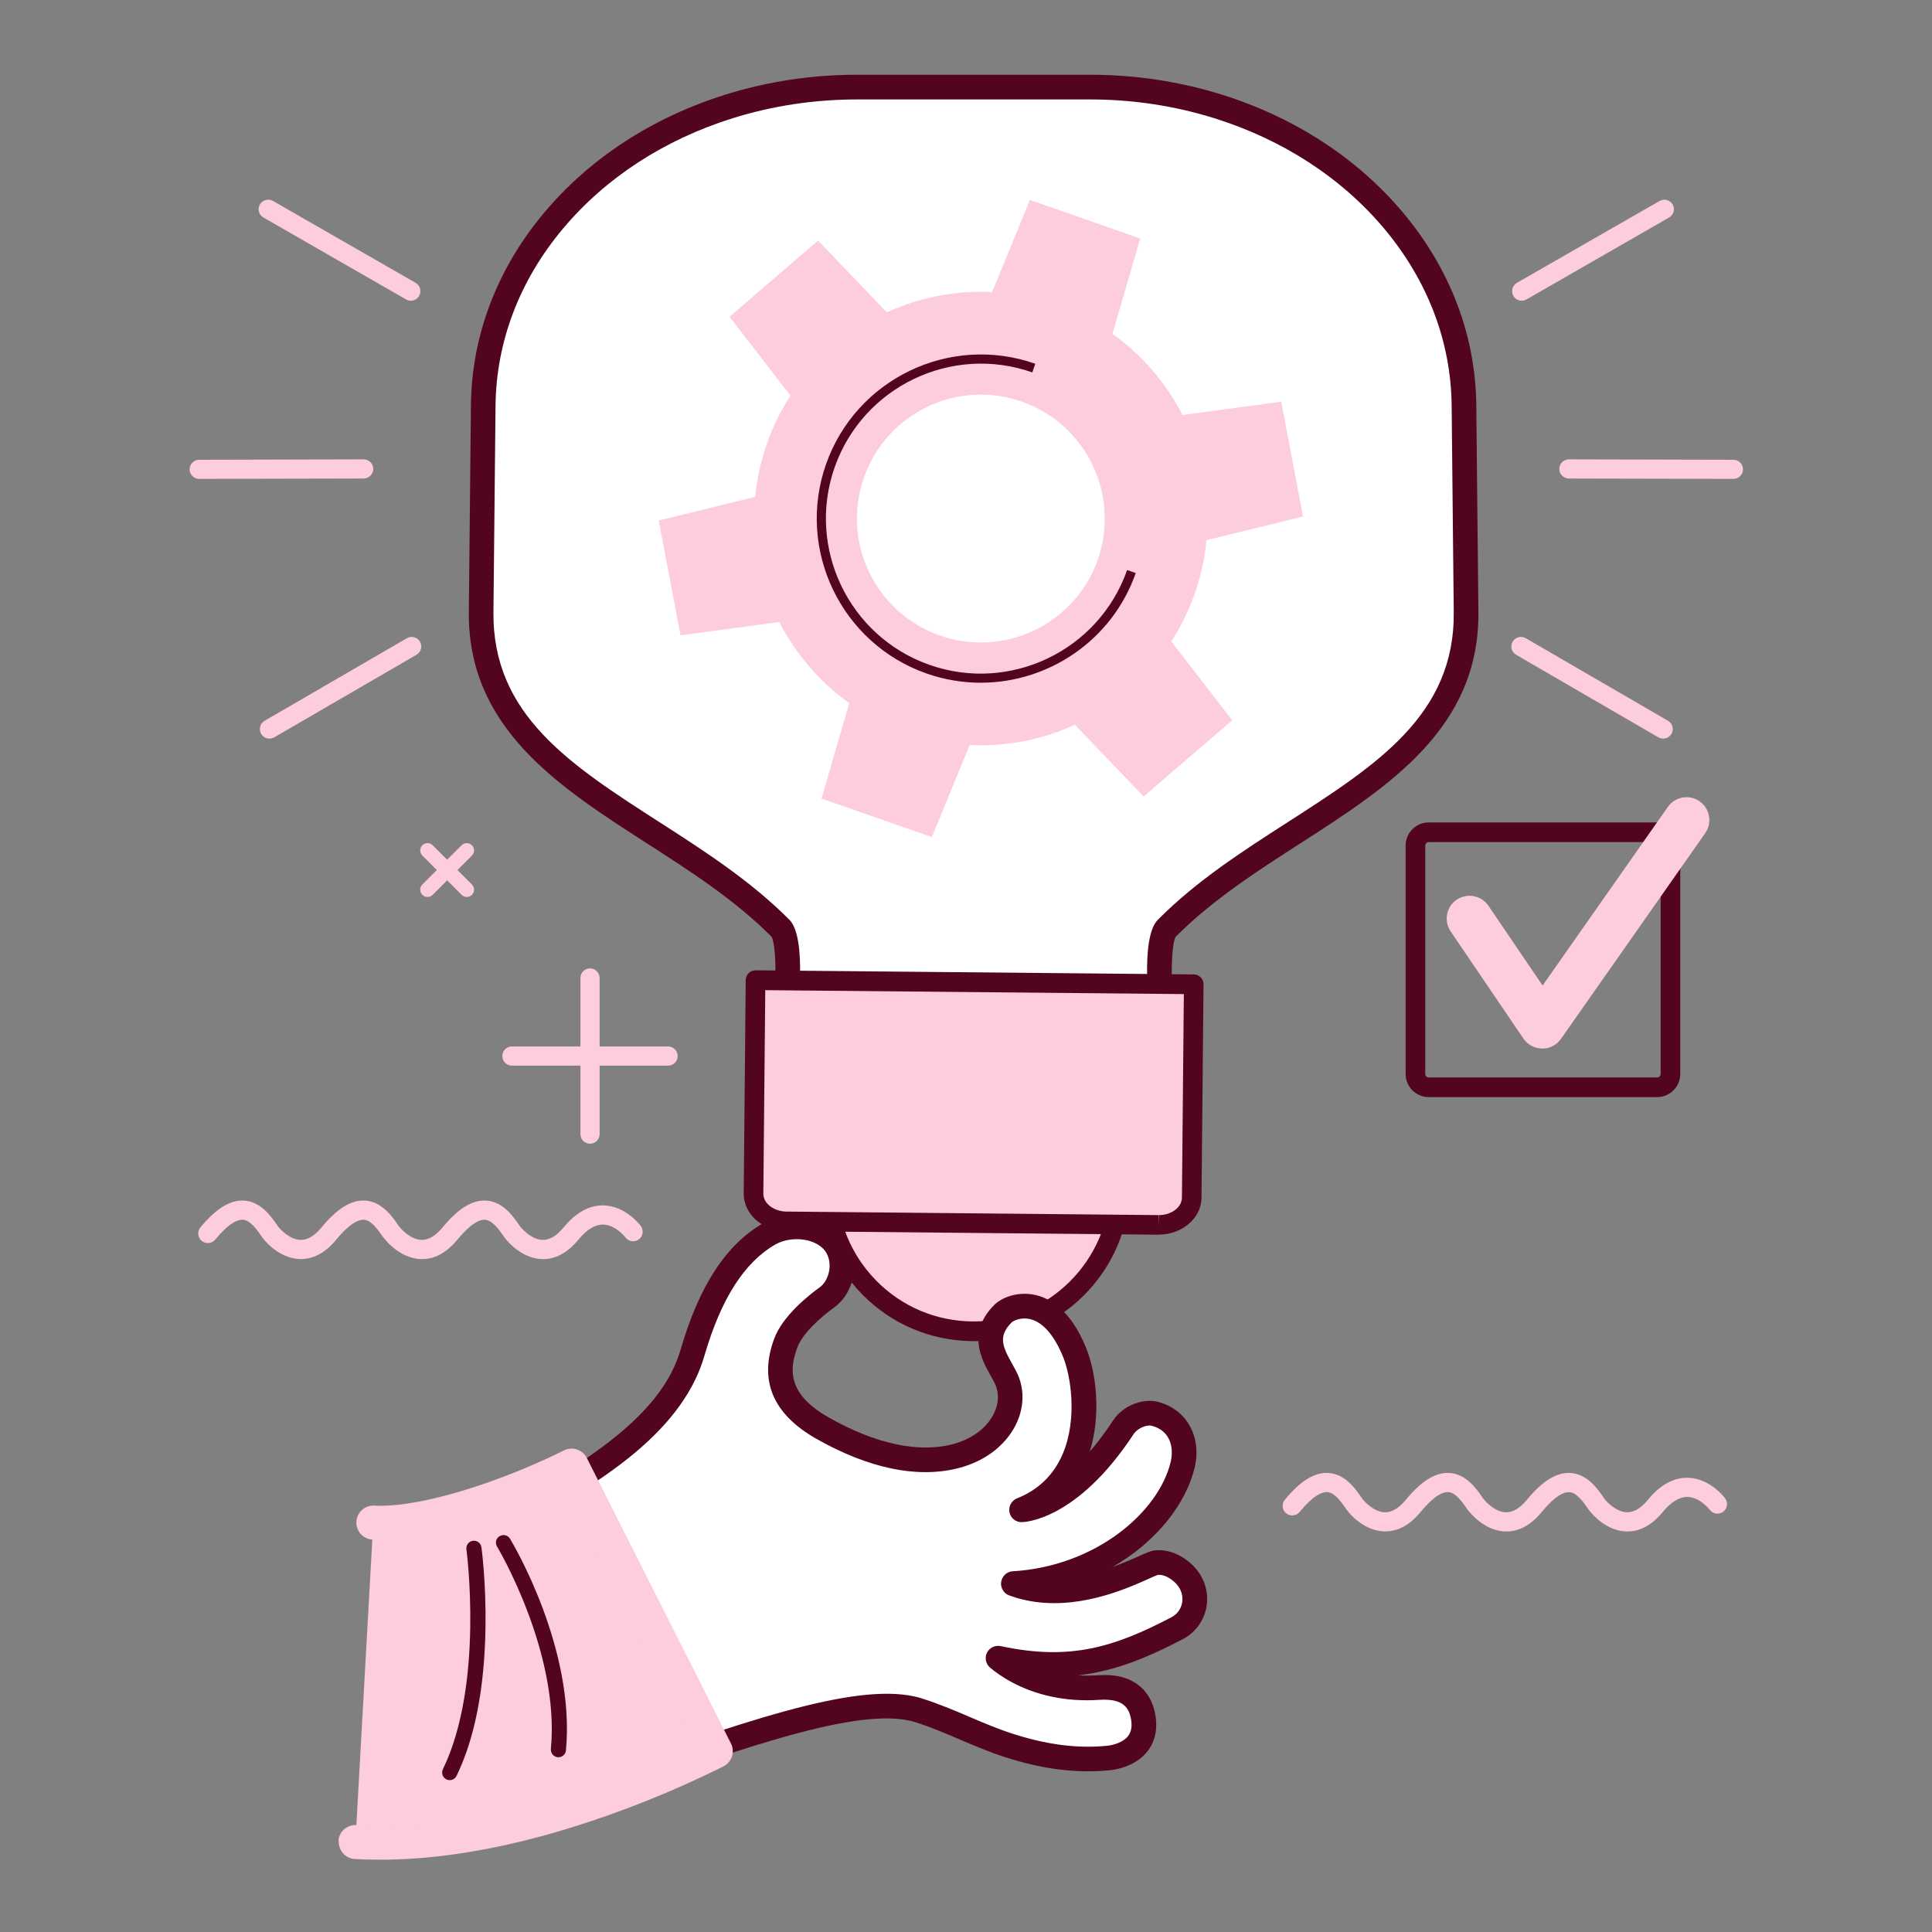 <svg xmlns="http://www.w3.org/2000/svg" xmlns:xlink="http://www.w3.org/1999/xlink" width="1080" zoomAndPan="magnify" viewBox="0 0 810 810" height="1080" preserveAspectRatio="xMidYMid meet" version="1.0"><rect x="0" y="0" width="810" height="810" fill="#808080" stroke="none"/><defs><clipPath id="af731e4d15"><path d="M 653 192 L 730.84 192 L 730.84 201 L 653 201 Z M 653 192 " clip-rule="nonzero"/></clipPath><clipPath id="3563aa2bc8"><path d="M 79.09 192 L 157 192 L 157 201 L 79.09 201 Z M 79.09 192 " clip-rule="nonzero"/></clipPath></defs><path fill="#ffffff" d="M 613.777 169.996 C 613.488 141.949 603.305 115.168 584.297 92.52 C 565.805 70.465 540.363 53.906 510.727 44.621 C 493 39.07 474.375 36.352 455.328 36.504 L 361.062 36.504 C 342.012 36.332 323.387 39.07 305.66 44.621 C 276.023 53.906 250.582 70.465 232.09 92.52 C 213.078 115.168 202.895 141.969 202.609 169.996 L 201.727 256.523 C 201.27 302.41 236.473 325.078 273.727 349.047 C 292.336 361.008 311.555 373.379 327.293 389.246 C 330.949 392.922 331.004 412.566 328.785 427.902 L 328.727 428.645 C 328.574 442.738 334.836 456.02 346.32 466.031 C 357.672 475.91 372.797 481.445 388.914 481.598 L 408.191 481.77 L 427.469 481.598 C 443.59 481.445 458.715 475.93 470.062 466.031 C 481.551 456.02 487.793 442.738 487.656 428.645 L 487.602 427.902 C 485.379 412.566 485.438 392.922 489.094 389.246 C 504.852 373.379 524.051 360.992 542.656 349.047 C 579.93 325.078 615.137 302.41 614.66 256.523 Z M 613.777 169.996 " fill-opacity="1" fill-rule="nonzero"/><path fill="#520421" d="M 408.195 486.941 L 408.156 486.941 L 388.879 486.766 C 371.531 486.613 355.203 480.641 342.934 469.938 C 330.277 458.91 323.406 444.23 323.578 428.586 C 323.578 428.473 323.578 428.359 323.578 428.246 L 323.637 427.496 C 323.637 427.383 323.656 427.27 323.672 427.152 C 325.992 411.188 325.188 395.66 323.5 392.754 C 308.148 377.301 289.234 365.148 270.934 353.395 C 234.117 329.711 196.062 305.227 196.559 256.469 L 197.441 169.938 C 197.727 140.703 208.352 112.773 228.129 89.188 C 247.254 66.371 273.535 49.254 304.109 39.684 C 321.816 34.133 340.426 31.336 359.414 31.336 L 456.973 31.336 C 475.965 31.336 494.57 34.152 512.277 39.684 C 542.852 49.254 569.137 66.391 588.258 89.188 C 608.035 112.773 618.66 140.703 618.945 169.938 L 619.828 256.469 C 620.328 305.227 582.27 329.711 545.453 353.395 C 527.172 365.148 508.258 377.32 492.887 392.77 C 491.199 395.68 490.395 411.207 492.715 427.172 C 492.715 427.285 492.754 427.402 492.754 427.516 L 492.809 428.262 C 492.809 428.379 492.809 428.492 492.809 428.605 C 492.961 444.246 486.09 458.93 473.453 469.957 C 461.164 480.66 444.855 486.633 427.508 486.785 L 408.23 486.957 C 408.23 486.957 408.215 486.957 408.195 486.957 Z M 333.898 428.875 C 333.82 441.375 339.43 453.188 349.711 462.164 C 360.125 471.242 374.059 476.312 388.953 476.449 L 408.195 476.602 L 427.434 476.449 C 442.305 476.312 456.246 471.242 466.676 462.164 C 476.957 453.207 482.566 441.395 482.488 428.895 L 482.453 428.492 C 482.07 425.754 477.801 393.305 485.418 385.633 C 501.598 369.32 521.043 356.816 539.863 344.719 C 577.461 320.539 609.93 299.637 609.492 256.602 L 608.609 170.07 C 608.34 143.25 598.559 117.598 580.336 95.871 C 562.473 74.582 537.875 58.578 509.18 49.582 C 492.465 44.355 474.91 41.691 456.953 41.691 L 359.414 41.691 C 341.477 41.691 323.902 44.336 307.191 49.562 C 278.496 58.539 253.895 74.562 236.035 95.852 C 217.809 117.578 208.027 143.25 207.758 170.07 L 206.879 256.602 C 206.438 299.637 238.906 320.539 276.523 344.719 C 295.34 356.816 314.793 369.34 330.969 385.633 C 338.566 393.285 334.316 425.695 333.934 428.473 Z M 333.898 428.875 " fill-opacity="1" fill-rule="nonzero"/><path fill="#fdccde" d="M 701.285 85.742 C 700.176 83.809 697.727 83.16 695.793 84.25 L 635.984 118.574 C 634.07 119.684 633.402 122.137 634.512 124.07 C 634.625 124.281 634.758 124.473 634.914 124.645 C 636.141 126.117 638.281 126.539 639.988 125.543 L 699.773 91.199 C 701.707 90.09 702.375 87.637 701.266 85.703 Z M 701.285 85.742 " fill-opacity="1" fill-rule="nonzero"/><path fill="#fdccde" d="M 700.766 307.676 C 701.879 305.762 701.227 303.293 699.312 302.184 L 639.68 267.57 C 637.766 266.461 635.297 267.109 634.188 269.023 C 633.305 270.52 633.516 272.355 634.566 273.621 C 634.855 273.965 635.219 274.27 635.641 274.52 L 695.273 309.133 C 697.188 310.242 699.656 309.59 700.766 307.656 Z M 700.766 307.676 " fill-opacity="1" fill-rule="nonzero"/><g clip-path="url(#af731e4d15)"><path fill="#fdccde" d="M 730.766 196.777 C 730.766 194.555 728.965 192.758 726.746 192.758 L 657.789 192.586 C 655.566 192.586 653.77 194.383 653.75 196.586 C 653.75 197.582 654.094 198.48 654.688 199.172 C 655.414 200.051 656.523 200.605 657.77 200.625 L 726.727 200.777 C 728.945 200.777 730.746 198.996 730.746 196.777 Z M 730.766 196.777 " fill-opacity="1" fill-rule="nonzero"/></g><path fill="#fdccde" d="M 108.957 85.742 C 110.066 83.809 112.52 83.16 114.453 84.25 L 174.238 118.574 C 176.152 119.684 176.82 122.137 175.711 124.07 C 175.598 124.281 175.461 124.473 175.309 124.645 C 174.086 126.117 171.941 126.539 170.238 125.543 L 110.449 91.199 C 108.516 90.09 107.848 87.637 108.957 85.703 Z M 108.957 85.742 " fill-opacity="1" fill-rule="nonzero"/><path fill="#fdccde" d="M 109.492 307.676 C 108.383 305.762 109.035 303.293 110.949 302.184 L 170.582 267.57 C 172.496 266.461 174.965 267.109 176.074 269.023 C 176.957 270.52 176.746 272.355 175.672 273.621 C 175.387 273.965 175.023 274.27 174.602 274.52 L 114.969 309.133 C 113.055 310.242 110.586 309.59 109.473 307.656 Z M 109.492 307.676 " fill-opacity="1" fill-rule="nonzero"/><g clip-path="url(#3563aa2bc8)"><path fill="#fdccde" d="M 79.496 196.777 C 79.496 194.555 81.293 192.758 83.496 192.758 L 152.453 192.586 C 154.672 192.586 156.473 194.383 156.492 196.586 C 156.492 197.582 156.145 198.48 155.555 199.172 C 154.824 200.051 153.715 200.605 152.473 200.625 L 83.516 200.777 C 81.293 200.777 79.496 198.996 79.496 196.777 Z M 79.496 196.777 " fill-opacity="1" fill-rule="nonzero"/></g><path fill="#fdccde" d="M 469.566 497.352 C 469.242 531.238 441.504 558.457 407.617 558.152 C 373.734 557.828 346.512 530.09 346.836 496.203 C 347.164 462.32 374.883 435.098 408.785 435.422 C 442.672 435.73 469.891 463.469 469.566 497.371 Z M 469.566 497.352 " fill-opacity="1" fill-rule="nonzero"/><path fill="#520421" d="M 408.215 562.27 L 407.582 562.27 C 390.082 562.098 373.715 555.129 361.465 542.645 C 349.211 530.168 342.551 513.645 342.723 496.164 C 343.047 460.406 372.414 431.309 408.195 431.309 L 408.824 431.309 C 444.93 431.652 474.031 461.305 473.684 497.41 C 473.359 533.191 443.973 562.289 408.215 562.289 Z M 408.176 439.52 C 376.914 439.52 351.242 464.961 350.934 496.223 C 350.781 511.52 356.602 525.953 367.32 536.863 C 378.023 547.777 392.363 553.867 407.637 554.02 L 408.195 554.02 C 439.453 554.02 465.148 528.578 465.434 497.297 C 465.719 465.727 440.277 439.809 408.73 439.5 L 408.176 439.5 Z M 408.176 439.52 " fill-opacity="1" fill-rule="nonzero"/><path fill="#fdccde" d="M 316.762 410.938 L 315.922 500.453 C 315.863 506.793 322.008 511.996 329.648 512.074 L 485.688 513.551 C 493.324 513.625 499.566 508.535 499.625 502.195 L 500.465 412.699 L 316.762 410.977 Z M 316.762 410.938 " fill-opacity="1" fill-rule="nonzero"/><path fill="#520421" d="M 485.859 517.645 C 485.859 517.645 485.668 517.645 485.648 517.645 L 329.609 516.172 C 319.711 516.074 311.727 509.012 311.805 500.395 L 312.648 410.879 C 312.668 408.602 314.543 406.785 316.801 406.801 L 500.504 408.527 C 502.781 408.547 504.602 410.402 504.582 412.68 L 503.738 502.176 C 503.664 510.695 495.625 517.605 485.859 517.605 Z M 320.84 415.094 L 320.035 500.492 C 320 504.492 324.422 507.902 329.684 507.957 L 485.727 509.434 L 485.859 513.551 L 485.859 509.434 C 491.145 509.434 495.469 506.16 495.527 502.156 L 496.332 416.777 L 320.859 415.133 Z M 320.84 415.094 " fill-opacity="1" fill-rule="nonzero"/><path fill="#ffffff" d="M 194.492 645.105 C 262.547 614.281 283.895 589.32 290.363 567.094 C 296.051 547.547 305.297 527.18 322.621 517.262 C 329.551 513.297 341.133 512.992 348.215 519.387 C 355.625 526.086 353.863 538.777 346.664 543.988 C 343.43 546.305 332.633 554.574 329.473 563.035 C 325.875 572.664 323.863 586.828 344.77 598.719 C 399.426 629.789 429.863 599.734 422.453 579.461 C 419.836 572.301 409.152 562.137 420.578 550.746 C 423.816 547.527 439.953 541.191 450.5 566.863 C 456.59 581.68 459.863 620.469 428.352 633.043 C 428.352 633.043 448.395 632.984 471.062 598.375 C 473.605 594.469 479.598 591.598 484.289 592.801 C 493.996 595.312 498.207 604.441 495.871 614.188 C 490.742 635.609 464.227 661.566 424.945 663.961 L 424.887 664.039 C 451.535 673.934 480.422 655.844 484.539 655.23 C 489.133 654.543 493.691 657.09 496.887 660.418 C 503.492 667.348 501.863 678.316 493.555 682.664 C 468.629 695.719 449.219 701.711 418.875 695.281 L 418.473 695.242 C 425.383 701.102 439.414 708.852 460.285 707.57 C 463.844 707.34 477.227 706.211 479.387 720.281 C 481.492 734.008 468.555 736.727 464.742 737.09 C 450.387 738.488 436.523 736.172 422.703 731.711 C 409.84 727.535 397.914 721.066 385.125 717.066 C 360.754 709.484 310.332 727.402 237.449 753.879 L 194.512 645.125 Z M 194.492 645.105 " fill-opacity="1" fill-rule="nonzero"/><path fill="#520421" d="M 232.605 755.754 L 189.688 647.02 C 188.672 644.453 189.859 641.543 192.367 640.414 C 265.957 607.105 280.695 581.797 285.406 565.66 C 293.18 538.973 304.512 521.664 320.055 512.781 C 325.797 509.492 333.379 508.418 340.289 509.891 C 344.676 510.832 348.617 512.781 351.699 515.559 C 356.141 519.578 358.496 525.551 358.133 531.945 C 357.77 538.57 354.609 544.637 349.691 548.18 C 343.91 552.312 336.441 559.168 334.316 564.836 C 330.969 573.812 329.895 584.305 347.316 594.203 C 357.176 599.812 366.691 603.602 375.594 605.496 C 391.863 608.98 406.145 605.805 413.762 597.035 C 417.996 592.152 419.43 586.238 417.594 581.203 C 417.172 580.016 416.293 578.484 415.371 576.836 C 411.582 570.059 405.207 558.73 416.906 547.051 C 420.008 543.969 426.629 541.344 433.867 542.879 C 440.047 544.199 448.777 549.078 455.25 564.855 C 459.633 575.5 461.699 593.055 456.914 608.559 C 460.055 604.922 463.348 600.613 466.695 595.484 C 470.602 589.512 479.008 586.008 485.551 587.75 C 497.52 590.852 503.949 602.453 500.848 615.355 C 497.27 630.289 485.035 646.312 466.43 656.973 C 470.871 655.367 474.66 653.68 477.473 652.438 C 480.535 651.059 482.242 650.293 483.734 650.082 C 489.438 649.223 495.777 651.785 500.582 656.801 C 504.926 661.34 506.84 667.445 505.844 673.516 C 504.871 679.41 501.254 684.406 495.93 687.199 C 480.73 695.168 467.137 700.66 451.957 702.402 C 454.559 702.555 457.242 702.555 459.938 702.383 L 460.152 702.383 C 461.832 702.27 465.34 702.039 469.168 702.84 C 477.664 704.66 483.102 710.555 484.461 719.457 C 485.57 726.656 483.273 731.441 481.133 734.18 C 476.078 740.672 467.652 741.953 465.203 742.199 C 451.246 743.562 437.062 741.762 421.078 736.594 C 414.586 734.488 408.348 731.824 402.316 729.258 C 395.922 726.523 389.871 723.938 383.555 721.984 C 382.77 721.738 381.93 721.523 381.047 721.336 C 356.523 716.109 304.723 734.906 239.172 758.703 C 238.234 759.051 237.258 759.086 236.34 758.895 C 234.695 758.531 233.258 757.402 232.605 755.734 Z M 386.617 712.129 C 393.434 714.25 400.02 717.047 406.375 719.766 C 412.195 722.254 418.227 724.82 424.254 726.773 C 438.863 731.5 451.668 733.145 464.191 731.922 C 466.449 731.711 470.812 730.602 472.957 727.844 C 474.258 726.16 474.68 723.938 474.238 721.047 C 473.512 716.375 471.293 713.891 467.004 712.969 C 464.551 712.453 462.102 712.605 460.781 712.68 L 460.551 712.68 C 453.719 713.121 447.074 712.645 440.797 711.305 C 427.605 708.488 419.031 702.477 415.086 699.148 C 413.363 697.672 412.785 695.262 413.668 693.176 C 414.566 691.086 416.711 689.824 418.973 690.07 L 419.375 690.109 C 419.547 690.109 419.715 690.168 419.891 690.207 C 448.625 696.297 467.102 690.629 491.105 678.051 C 493.539 676.789 495.184 674.531 495.625 671.848 C 496.102 669.016 495.164 666.145 493.094 663.961 C 490.703 661.473 487.754 660.02 485.398 660.285 C 484.789 660.496 483.141 661.223 481.684 661.875 C 471.844 666.277 451.344 675.426 430.152 670.91 C 427.723 670.391 425.328 669.707 423.031 668.844 C 421.461 668.27 420.312 666.93 419.871 665.32 C 419.43 663.715 419.836 661.953 420.887 660.668 C 421.805 659.539 423.145 658.852 424.578 658.773 C 459.672 656.629 485.805 633.809 490.801 612.961 C 492.176 607.238 490.934 599.852 482.816 597.742 C 480.5 597.246 476.785 598.949 475.332 601.168 C 451.402 637.676 429.23 638.176 428.312 638.176 C 425.824 638.195 423.68 636.414 423.223 633.98 C 422.742 631.551 424.082 629.117 426.379 628.199 C 435.375 624.621 441.828 618.32 445.582 609.496 C 451.801 594.793 448.93 576.723 445.676 568.797 C 441.906 559.609 437.062 554.152 431.684 553.004 C 427.621 552.141 424.598 553.98 424.18 554.383 C 418.32 560.219 420.312 564.586 424.352 571.785 C 425.48 573.793 426.551 575.707 427.262 577.66 C 430.418 586.277 428.273 596.078 421.535 603.812 C 411.41 615.469 393.414 619.875 373.41 615.605 C 363.473 613.477 352.961 609.305 342.188 603.18 C 323.98 592.82 318.066 578.715 324.613 561.195 C 328.191 551.605 339.102 543.012 343.621 539.754 C 345.996 538.055 347.586 534.816 347.797 531.332 C 347.91 529.418 347.641 525.801 344.75 523.18 C 342.988 521.59 340.77 520.516 338.129 519.941 C 333.742 519.004 328.672 519.695 325.168 521.703 C 312.055 529.211 302.289 544.504 295.301 568.492 C 287.031 596.922 257.895 621.445 201.078 647.746 L 240.359 747.258 C 312.109 721.238 357.652 705.75 383.211 711.207 C 384.398 711.457 385.527 711.762 386.617 712.109 Z M 386.617 712.129 " fill-opacity="1" fill-rule="nonzero"/><path fill="#fdccde" d="M 156.492 638.387 L 149.008 772.297 C 149.008 772.297 149.773 772.332 151.207 772.41 C 151.934 772.449 152.816 772.488 153.848 772.523 C 154.844 772.523 156.012 772.562 157.316 772.562 C 158.617 772.562 160.031 772.562 161.602 772.562 C 163.113 772.523 164.742 772.488 166.484 772.41 C 167.344 772.391 168.246 772.352 169.184 772.316 C 170.102 772.277 171.004 772.199 171.961 772.145 C 173.836 772.008 175.848 771.895 177.875 771.699 C 186.031 770.996 195.027 769.672 204.219 767.855 C 213.406 766.035 222.785 763.699 231.785 761.059 C 249.816 755.773 266.566 749.305 278.973 743.941 C 285.176 741.262 290.324 738.891 294 737.129 C 295.879 736.207 297.352 735.504 298.348 735.004 C 299.398 734.488 299.953 734.199 299.953 734.199 L 239.52 614.473 C 239.52 614.473 239.23 614.609 238.676 614.895 C 238.082 615.184 237.184 615.625 236.051 616.18 C 233.719 617.309 230.195 618.934 225.867 620.793 C 217.254 624.527 205.422 629.062 194.109 632.355 C 188.461 634.02 182.969 635.359 178.105 636.32 C 173.242 637.277 169.012 637.887 165.738 638.156 C 164.895 638.254 164.188 638.27 163.461 638.328 C 163.098 638.348 162.73 638.387 162.426 638.406 C 162.121 638.406 161.812 638.406 161.527 638.422 C 160.934 638.441 160.398 638.461 159.898 638.48 C 159.438 638.48 159.02 638.48 158.656 638.48 C 158.273 638.48 157.945 638.48 157.66 638.48 C 157.41 638.461 157.18 638.441 157.008 638.422 C 156.664 638.422 156.473 638.406 156.473 638.406 Z M 156.492 638.387 " fill-opacity="1" fill-rule="nonzero"/><path fill="#fdccde" d="M 141.867 771.934 C 142.074 767.988 145.426 764.965 149.371 765.156 L 154.059 765.383 L 161.547 765.441 C 162.77 765.441 164.074 765.383 165.449 765.328 L 168.914 765.211 C 169.434 765.176 170.008 765.137 170.602 765.098 L 173.012 764.945 C 174.391 764.848 175.809 764.754 177.203 764.617 C 185.109 763.93 193.973 762.629 202.855 760.867 C 211.703 759.105 220.777 756.883 229.793 754.227 C 248.918 748.633 265.555 741.992 276.16 737.418 C 282.227 734.793 287.148 732.516 290.363 730.984 L 236.359 623.969 C 234.309 624.906 231.746 626.074 228.758 627.359 C 223.82 629.504 210.707 634.977 196.176 639.211 C 190.625 640.855 184.883 642.273 179.578 643.324 C 174.754 644.281 170.234 644.949 166.484 645.258 C 165.93 645.316 165.414 645.355 164.914 645.371 C 164.664 645.371 164.418 645.391 164.168 645.41 C 164.109 645.41 164.074 645.41 164.016 645.43 L 163.727 645.43 C 163.383 645.469 163.059 645.508 162.75 645.508 L 160.242 645.582 C 160.109 645.582 159.996 645.582 159.859 645.602 L 157.773 645.602 C 157.582 645.582 157.391 645.582 157.219 645.562 L 156.184 645.488 C 152.242 645.277 149.215 641.926 149.406 638 C 149.617 634.059 152.969 631.031 156.914 631.223 L 157.469 631.262 C 157.469 631.262 157.543 631.262 157.582 631.262 L 157.965 631.305 L 158.691 631.305 C 158.691 631.305 158.809 631.305 158.863 631.305 L 159.918 631.305 L 161.371 631.262 C 161.41 631.262 161.449 631.262 161.488 631.262 L 162.312 631.262 C 162.312 631.262 162.484 631.246 162.578 631.223 C 162.73 631.223 162.887 631.203 163.059 631.188 C 163.402 631.168 163.746 631.148 164.109 631.109 C 164.438 631.109 164.781 631.07 165.164 631.031 C 165.203 631.031 165.238 631.031 165.277 631.031 C 167.539 630.844 171.387 630.383 176.859 629.312 C 181.742 628.336 187.043 627.012 192.215 625.504 C 205.996 621.48 218.441 616.293 223.148 614.246 C 227.59 612.328 231.02 610.742 233.086 609.727 L 236.453 608.082 C 239.977 606.32 244.246 607.758 246.027 611.258 L 306.465 730.984 C 307.324 732.668 307.457 734.66 306.867 736.441 C 306.273 738.238 304.969 739.73 303.285 740.574 L 301.676 741.379 C 301.676 741.379 301.621 741.418 301.602 741.418 L 297.254 743.523 C 293.906 745.129 288.582 747.621 281.922 750.492 C 270.953 755.238 253.723 762.094 233.91 767.895 C 224.488 770.668 214.996 773.004 205.73 774.844 C 196.348 776.695 186.988 778.059 178.621 778.805 C 177.09 778.957 175.578 779.055 174.105 779.148 L 171.711 779.32 C 171.004 779.359 170.312 779.418 169.625 779.434 L 166.062 779.57 C 164.59 779.625 163.191 779.668 161.871 779.688 C 161.812 779.688 161.754 779.688 161.719 779.688 L 153.926 779.625 C 153.926 779.625 153.773 779.625 153.695 779.625 L 148.816 779.398 C 144.871 779.207 141.848 775.84 142.039 771.895 Z M 141.867 771.934 " fill-opacity="1" fill-rule="nonzero"/><path fill="#520421" d="M 185.379 743.062 C 185.34 744.27 186.012 745.438 187.16 746.012 C 188.73 746.777 190.645 746.129 191.41 744.539 C 199.066 728.762 203.145 707.84 203.547 682.32 C 203.832 663.406 201.918 649.297 201.844 648.703 C 201.613 646.961 200.004 645.754 198.262 645.988 C 196.52 646.215 195.316 647.82 195.543 649.566 C 195.621 650.121 203.031 706.078 185.684 741.762 C 185.492 742.18 185.379 742.625 185.379 743.062 Z M 185.379 743.062 " fill-opacity="1" fill-rule="nonzero"/><path fill="#520421" d="M 207.93 646.672 C 207.93 647.27 208.066 647.859 208.391 648.398 C 208.656 648.836 234.789 692.656 230.961 733.262 C 230.809 735.004 232.07 736.555 233.832 736.727 C 235.574 736.879 237.105 735.617 237.277 733.855 C 241.297 691.105 214.938 646.961 213.828 645.125 C 212.926 643.629 210.973 643.133 209.461 644.051 C 208.504 644.625 207.949 645.641 207.93 646.691 Z M 207.93 646.672 " fill-opacity="1" fill-rule="nonzero"/><path fill="#fdccde" d="M 160.625 518.641 C 160.625 518.641 166.809 527.41 176.211 527.867 C 181.875 528.137 187.102 525.398 191.773 519.711 C 197.594 512.648 201.25 511.289 203.297 511.387 C 206.324 511.539 209.043 515.215 211.375 518.641 C 211.434 518.738 217.559 527.41 226.961 527.867 C 232.625 528.137 237.852 525.398 242.523 519.711 C 246.008 515.465 249.512 513.359 252.898 513.414 C 258.145 513.531 262.145 518.699 262.223 518.793 C 263.543 520.574 266.051 520.938 267.832 519.617 C 269.613 518.297 269.977 515.77 268.656 513.988 C 268.406 513.645 262.336 505.605 253.129 505.375 C 247.117 505.219 241.453 508.32 236.301 514.602 C 233.371 518.16 230.406 519.902 227.457 519.828 C 223.074 519.711 219.07 515.559 217.98 514.082 C 215.34 510.18 210.918 503.691 203.66 503.344 C 197.918 503.078 192.004 506.754 185.551 514.602 C 182.621 518.16 179.656 519.902 176.707 519.828 C 172.324 519.711 168.32 515.559 167.23 514.082 C 164.59 510.18 160.168 503.691 152.91 503.344 C 147.168 503.078 141.254 506.754 134.801 514.602 C 131.871 518.16 128.906 519.902 125.957 519.828 C 121.574 519.711 117.57 515.559 116.48 514.082 C 113.84 510.18 109.438 503.691 102.141 503.344 C 96.398 503.078 90.484 506.754 84.031 514.602 C 83.418 515.348 83.113 516.25 83.113 517.148 C 83.113 518.316 83.609 519.465 84.586 520.25 C 86.309 521.664 88.836 521.418 90.254 519.695 C 96.055 512.629 99.73 511.27 101.777 511.367 C 104.805 511.52 107.523 515.195 109.84 518.621 C 109.895 518.719 116.004 527.391 125.422 527.848 C 131.086 528.117 136.332 525.379 140.984 519.711 C 146.785 512.648 150.461 511.289 152.508 511.387 C 155.535 511.539 158.254 515.215 160.57 518.641 Z M 160.625 518.641 " fill-opacity="1" fill-rule="nonzero"/><path fill="#fdccde" d="M 615.23 632.832 C 615.23 632.832 621.418 641.602 630.816 642.059 C 636.484 642.328 641.707 639.59 646.379 633.906 C 652.199 626.84 655.855 625.484 657.906 625.578 C 660.93 625.73 663.645 629.406 665.984 632.832 C 666.039 632.93 672.164 641.602 681.566 642.059 C 687.234 642.328 692.461 639.59 697.133 633.906 C 700.613 629.656 704.117 627.551 707.504 627.609 C 712.754 627.723 716.754 632.891 716.828 632.984 C 718.148 634.766 720.66 635.129 722.438 633.809 C 724.219 632.488 724.582 629.961 723.262 628.18 C 723.012 627.836 716.945 619.797 707.734 619.566 C 701.723 619.414 696.055 622.516 690.906 628.793 C 687.977 632.355 685.012 634.098 682.062 634.02 C 677.68 633.906 673.68 629.75 672.59 628.277 C 669.945 624.371 665.523 617.883 658.27 617.539 C 652.523 617.27 646.609 620.945 640.16 628.793 C 637.23 632.355 634.262 634.098 631.316 634.02 C 626.93 633.906 622.93 629.75 621.836 628.277 C 619.199 624.371 614.773 617.883 607.516 617.539 C 601.773 617.27 595.859 620.945 589.406 628.793 C 586.48 632.355 583.512 634.098 580.562 634.02 C 576.18 633.906 572.176 629.75 571.086 628.277 C 568.445 624.371 564.043 617.883 556.77 617.539 C 551.023 617.27 545.109 620.945 538.656 628.793 C 538.047 629.543 537.742 630.441 537.742 631.34 C 537.742 632.508 538.238 633.656 539.215 634.441 C 540.938 635.859 543.461 635.609 544.879 633.887 C 550.68 626.82 554.355 625.465 556.402 625.559 C 559.43 625.711 562.148 629.387 564.465 632.812 C 564.523 632.91 570.629 641.582 580.047 642.02 C 585.711 642.293 590.961 639.555 595.609 633.887 C 601.41 626.82 605.086 625.465 607.137 625.559 C 610.16 625.711 612.879 629.387 615.195 632.812 Z M 615.23 632.832 " fill-opacity="1" fill-rule="nonzero"/><path fill="#fdccde" d="M 280.102 438.734 L 251.387 438.734 L 251.387 410.02 C 251.387 407.797 249.586 406 247.367 406 C 245.145 406 243.348 407.797 243.348 410.02 L 243.348 438.734 L 214.629 438.734 C 212.41 438.734 210.609 440.531 210.609 442.754 C 210.609 444.977 212.41 446.777 214.629 446.777 L 243.348 446.777 L 243.348 475.492 C 243.348 477.711 245.145 479.512 247.367 479.512 C 249.586 479.512 251.387 477.711 251.387 475.492 L 251.387 446.777 L 280.102 446.777 C 282.324 446.777 284.121 444.977 284.121 442.754 C 284.121 440.531 282.324 438.734 280.102 438.734 Z M 280.102 438.734 " fill-opacity="1" fill-rule="nonzero"/><path fill="#520421" d="M 694.754 459.965 L 599.02 459.965 C 593.656 459.965 589.312 455.621 589.312 450.258 L 589.312 354.523 C 589.312 349.16 593.656 344.816 599.02 344.816 L 694.754 344.816 C 700.117 344.816 704.461 349.18 704.461 354.523 L 704.461 450.258 C 704.461 455.621 700.117 459.965 694.754 459.965 Z M 599.02 353.047 C 598.215 353.047 597.543 353.719 597.543 354.523 L 597.543 450.258 C 597.543 451.082 598.195 451.734 599.02 451.734 L 694.754 451.734 C 695.559 451.734 696.23 451.082 696.23 450.258 L 696.23 354.523 C 696.23 353.719 695.578 353.047 694.754 353.047 Z M 599.02 353.047 " fill-opacity="1" fill-rule="nonzero"/><path fill="#fdccde" d="M 646.609 439.594 L 646.531 439.594 C 643.395 439.574 640.445 438.008 638.684 435.402 L 608.188 390.492 C 605.219 386.129 606.348 380.176 610.734 377.207 C 615.117 374.238 621.051 375.367 624.039 379.754 L 646.742 413.18 L 699.254 338.305 C 702.301 333.98 708.254 332.926 712.578 335.973 C 716.906 339.016 717.957 344.988 714.914 349.316 L 654.438 435.555 C 652.641 438.121 649.73 439.633 646.609 439.633 Z M 646.609 439.594 " fill-opacity="1" fill-rule="nonzero"/><path fill="#fdccde" d="M 356.066 294.812 L 344.426 334.785 L 390.676 350.961 L 406.527 312.348 C 421.902 313.113 437.023 310.09 450.656 303.848 L 479.465 333.941 L 516.605 301.973 L 491.066 268.93 C 495.031 262.785 498.34 256.102 500.887 248.906 C 503.492 241.477 505.117 233.953 505.828 226.449 L 546.277 216.551 L 537.164 168.406 L 495.777 173.996 C 488.922 160.652 478.949 148.918 466.391 139.977 L 478.051 99.984 L 431.797 83.828 L 415.945 122.461 C 400.555 121.695 385.449 124.719 371.801 130.941 L 342.988 100.848 L 305.871 132.816 L 331.406 165.859 C 327.445 172.004 324.113 178.688 321.586 185.863 C 318.984 193.293 317.355 200.816 316.648 208.32 L 276.18 218.219 L 285.309 266.363 L 326.719 260.773 C 333.57 274.117 343.527 285.852 356.086 294.793 Z M 356.066 294.812 " fill-opacity="1" fill-rule="nonzero"/><path fill="#ffffff" d="M 362.211 200.184 C 371.727 173.113 401.379 158.871 428.445 168.387 C 455.516 177.902 469.738 207.555 460.246 234.645 C 450.73 261.711 421.078 275.938 393.988 266.422 C 366.922 256.906 352.695 227.254 362.211 200.184 Z M 362.211 200.184 " fill-opacity="1" fill-rule="nonzero"/><path fill="#fdccde" d="M 179.234 376.059 C 178.449 376.059 177.664 375.754 177.07 375.16 C 175.863 373.973 175.863 372.02 177.07 370.832 L 193.535 354.367 C 194.723 353.184 196.676 353.184 197.859 354.367 C 199.047 355.555 199.047 357.508 197.859 358.695 L 181.398 375.16 C 180.805 375.754 180.02 376.059 179.234 376.059 Z M 179.234 376.059 " fill-opacity="1" fill-rule="nonzero"/><path fill="#fdccde" d="M 195.699 376.059 C 194.914 376.059 194.129 375.754 193.535 375.16 L 177.07 358.695 C 175.883 357.488 175.883 355.555 177.07 354.367 C 178.258 353.184 180.211 353.184 181.398 354.367 L 197.863 370.832 C 199.047 372.039 199.047 373.973 197.863 375.16 C 197.27 375.754 196.484 376.059 195.699 376.059 Z M 195.699 376.059 " fill-opacity="1" fill-rule="nonzero"/><path fill="#520421" d="M 411.16 286.234 C 403.617 286.234 395.941 284.992 388.418 282.348 C 352.637 269.773 333.742 230.414 346.32 194.613 C 358.918 158.816 398.258 139.918 434.055 152.516 L 432.793 156.133 C 399.004 144.246 361.824 162.09 349.938 195.895 C 338.07 229.703 355.891 266.883 389.699 278.75 C 423.508 290.621 460.668 272.777 472.555 238.988 L 476.172 240.254 C 466.238 268.527 439.57 286.234 411.18 286.234 Z M 411.16 286.234 " fill-opacity="1" fill-rule="nonzero"/></svg>